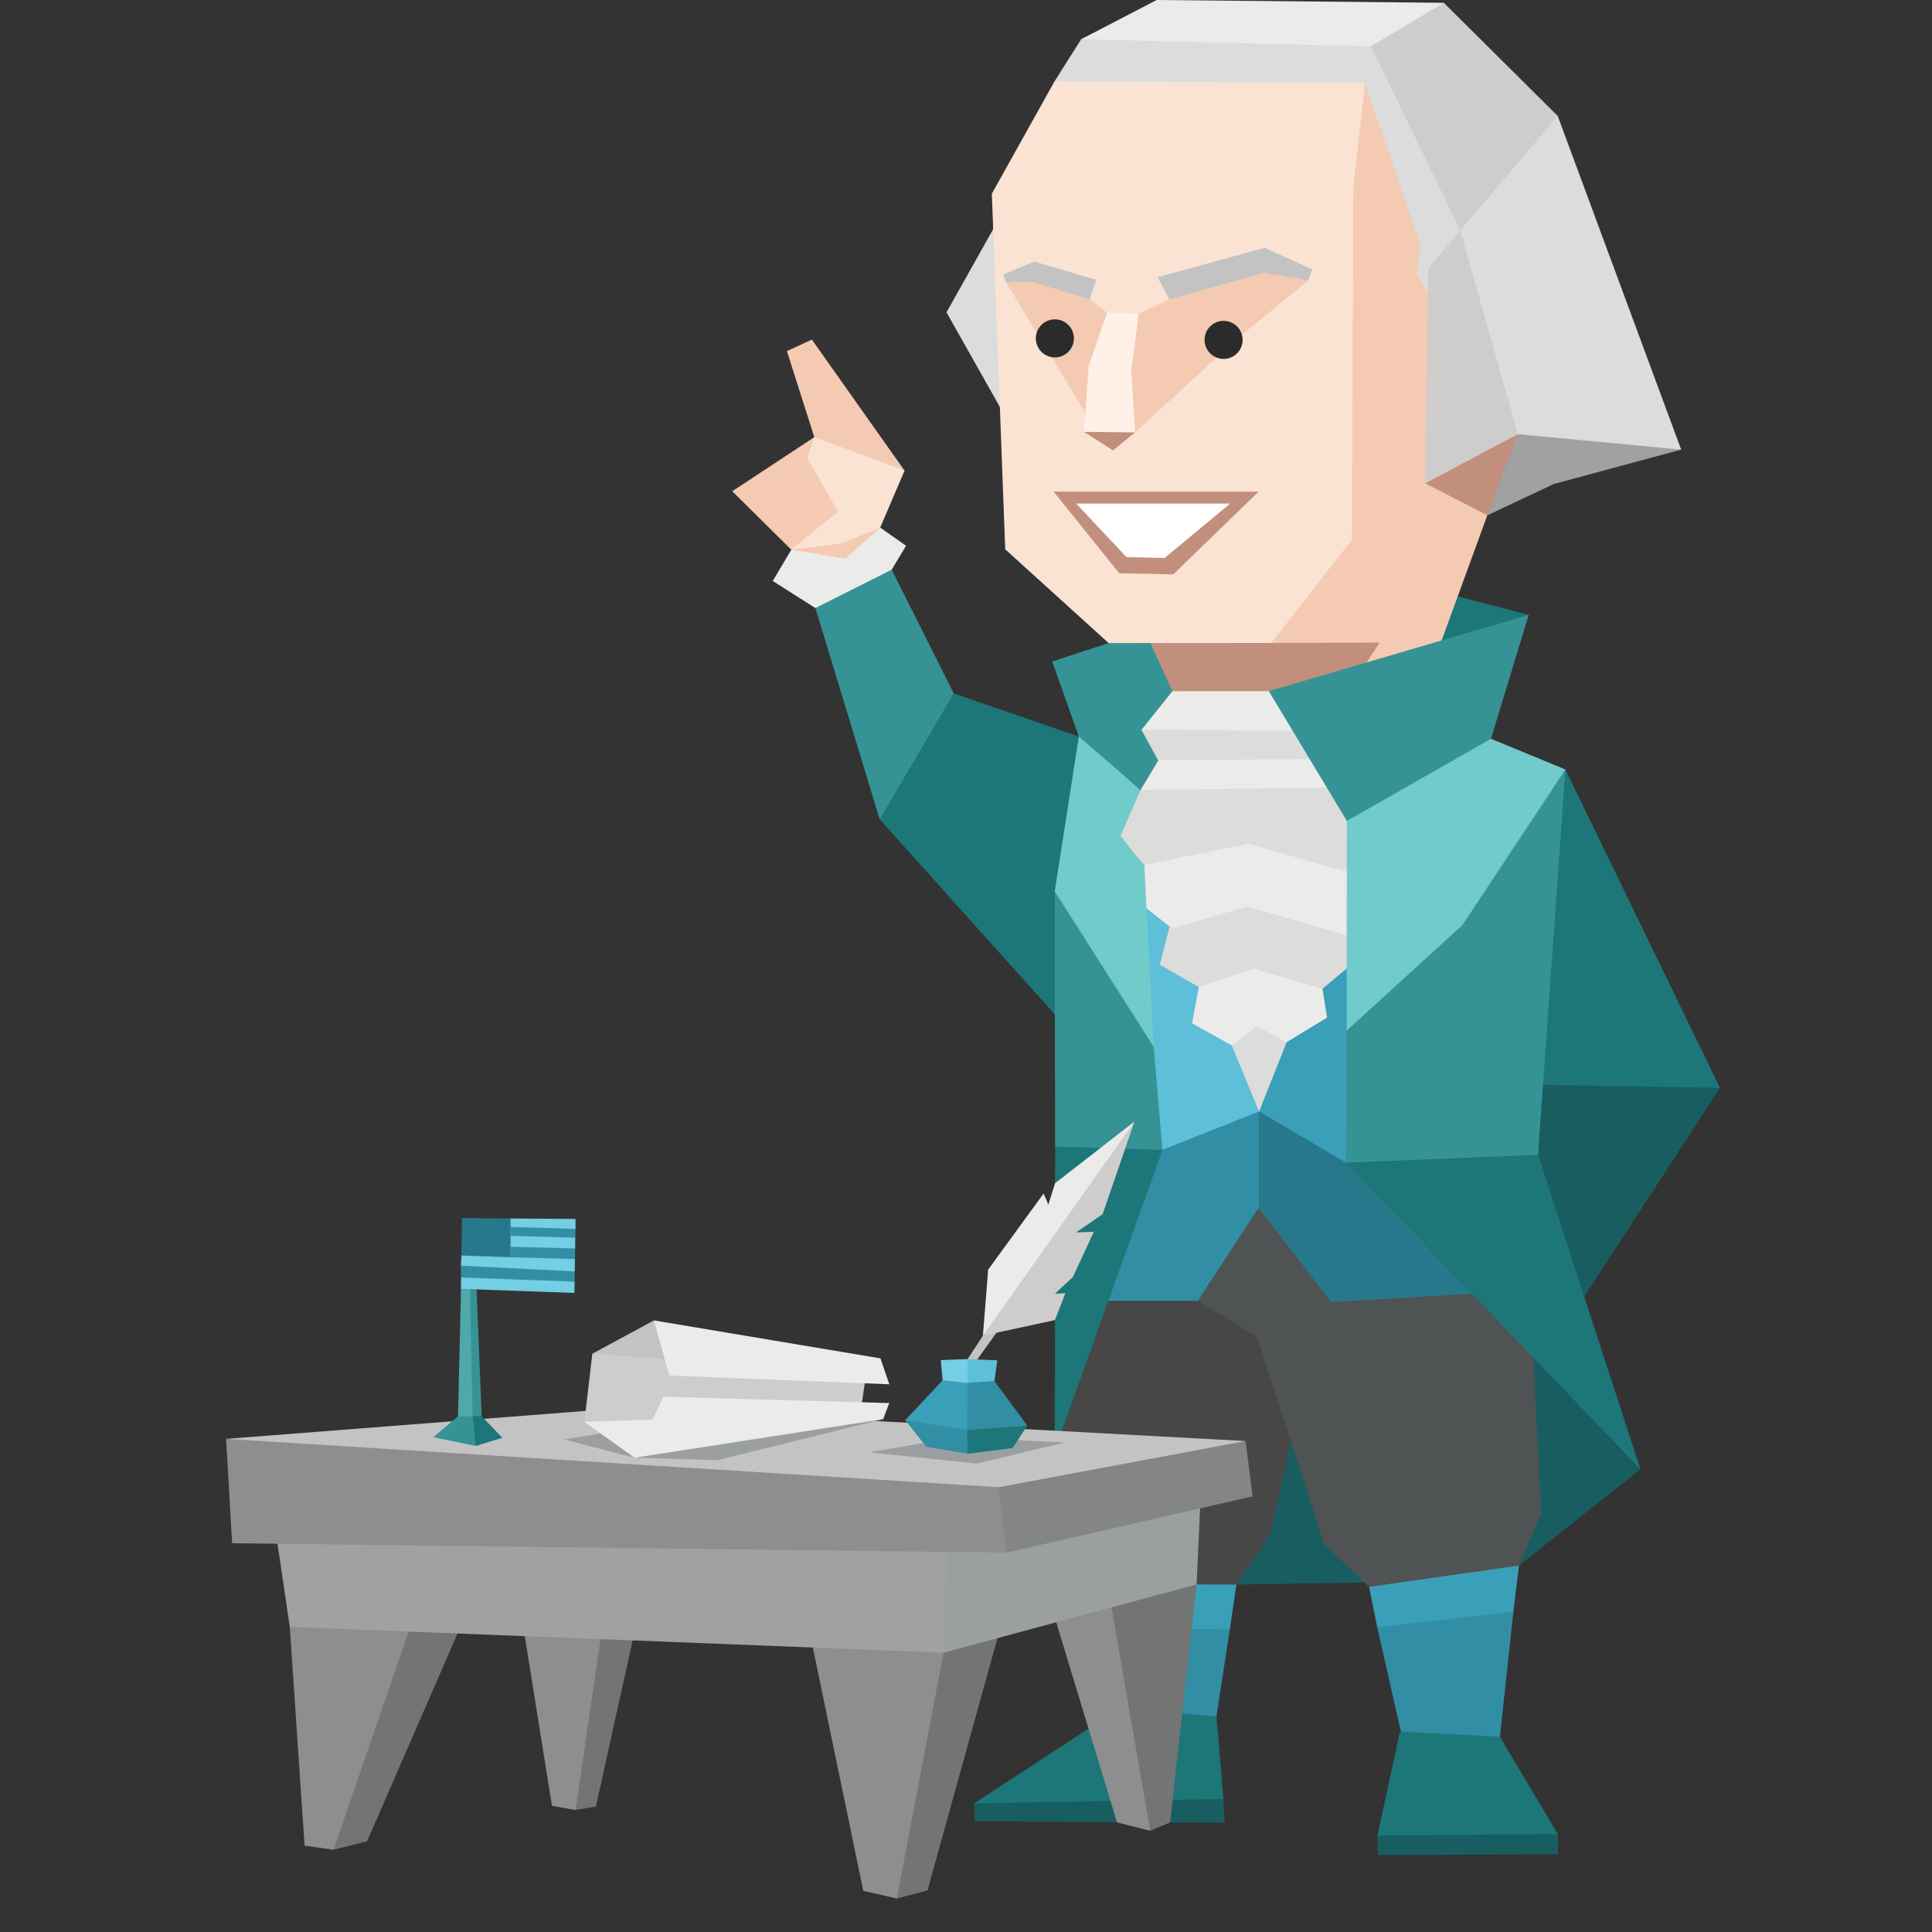 <svg id="Layer_1" data-name="Layer 1" xmlns="http://www.w3.org/2000/svg" viewBox="0 0 400 400"><rect x="0" y="0" width="400" height="400" fill="#333333" stroke="none"/><defs><style>.cls-1{fill:#185e60;}.cls-1,.cls-10,.cls-11,.cls-12,.cls-13,.cls-14,.cls-15,.cls-16,.cls-17,.cls-18,.cls-19,.cls-2,.cls-20,.cls-21,.cls-22,.cls-23,.cls-24,.cls-25,.cls-26,.cls-27,.cls-3,.cls-4,.cls-5,.cls-6,.cls-7,.cls-8,.cls-9{fill-rule:evenodd;}.cls-2,.cls-22{fill:#2b2b2b;}.cls-2{opacity:0.1;}.cls-28,.cls-3{fill:#1d7678;}.cls-33,.cls-4{fill:#318ea5;}.cls-5{fill:#3a9fb9;}.cls-6{fill:#474748;}.cls-7{fill:#4f5353;}.cls-8{fill:#ebebea;}.cls-32,.cls-9{fill:#28788b;}.cls-10{fill:#5ebfd8;}.cls-11{fill:#f4cab2;}.cls-12{fill:#fbe3d4;}.cls-13,.cls-29{fill:#369395;}.cls-14{fill:#72cbcb;}.cls-15{fill:#dcdcdb;}.cls-16{fill:#c18f7c;}.cls-17{fill:#a2a1a1;}.cls-18{fill:#cecdcc;}.cls-19{fill:#c3c3c3;}.cls-20{fill:#fff0e8;}.cls-21{fill:#fff;}.cls-23{fill:#8e8e8e;}.cls-24{fill:#737474;}.cls-25{fill:#9b9fa0;}.cls-26{fill:#848585;}.cls-27,.cls-31{fill:#74cee4;}.cls-30{fill:#50a8a9;}</style></defs><title>sentinels_ISTJ_famous_real_george_washington</title><polygon class="cls-1" points="329.46 292.17 339.63 304.18 314.49 324.13 297.07 331.17 283.26 327.62 255.02 328.07 253.34 284.14 292.91 230.45 326.25 284.33 329.46 292.17"/><polygon class="cls-2" points="24.67 376.76 190.88 400 375.33 383.66 200.59 362.59 24.67 376.76"/><polygon class="cls-1" points="297.69 355.42 285.18 380.01 285.27 384.07 322.56 383.91 322.53 379.73 297.69 355.42"/><polygon class="cls-1" points="239.49 359.07 201.67 373.37 201.84 377.1 253.54 377.37 253.3 372.45 239.49 359.07"/><polygon class="cls-3" points="293.4 354.22 289.77 358.89 285.18 380.01 322.53 379.73 310.13 358.89 293.4 354.22"/><polygon class="cls-4" points="292.73 279.01 285.15 336.93 290.05 358.53 310.54 359.58 313.33 333.71 292.73 279.01"/><path class="cls-5" d="M289.72,319l-6.46,8.6,1.89,9.31,28.18-3.22,1.16-9.58S289.63,319.26,289.72,319Z"/><polygon class="cls-3" points="240.15 347.25 231.85 353.66 201.67 373.37 253.3 372.45 251.86 355.34 240.15 347.25"/><polygon class="cls-4" points="240.49 311.95 228.48 337.55 231.85 353.66 251.86 355.34 254.64 337.2 240.49 311.95"/><polygon class="cls-5" points="226.53 327.37 228.48 337.55 254.64 337.2 255.98 328.07 247.58 315.41 226.53 327.37"/><polygon class="cls-6" points="218.38 300.25 218.82 319.54 226.53 327.37 244.51 328.03 255.98 328.07 262.91 317.86 268.63 292.35 271.99 267.68 257.07 266.54 259.15 256.38 224.13 257.43 218.38 300.25"/><polygon class="cls-7" points="262.37 256.66 260.26 276.84 274.18 319.7 283.43 328.54 314.49 324.13 319.11 313.35 317.13 274.75 306.49 258.87 288.14 257.46 268.61 262.76 262.37 256.66"/><path class="cls-7" d="M280.06,257.05l-4.47,12.54-15.33,7.25L248,269.31s.14-32.38-.84-34.85,26.22-.74,26.22-.74Z"/><path class="cls-8" d="M243.25,250.36,278,249.9s-5.78-24.81-7.71-25.2S243.25,250.36,243.25,250.36Z"/><polygon class="cls-4" points="265.56 238.37 260.54 250.13 248 269.31 221.51 269.31 230.76 227.43 269.18 220.24 265.56 238.37"/><path class="cls-9" d="M269.18,220.24l-8.5,6-.05,23.9,15,19.46,41.54-2.51s-30.21-47.24-32.89-47.67S269.18,220.24,269.18,220.24Z"/><polygon class="cls-5" points="246.32 228.31 260.68 230.12 278.66 240.72 287.86 183.99 250.46 189.94 246.32 228.31"/><path class="cls-10" d="M231.27,225.81l9.4,12.26,20-7.95s-1.05-50.38-.42-52.55S228.62,184,228.62,184Z"/><polygon class="cls-3" points="235.03 226.38 240.68 238.07 218.38 300.25 218.45 237.38 235.03 226.38"/><polygon class="cls-3" points="309.68 186.22 324.1 159.31 356.1 225.23 335.79 241.23 319.46 224.61 315.81 206.57 309.68 186.22"/><polygon class="cls-1" points="312.15 260.16 319.46 224.61 356.1 225.23 324.07 274.5 312.15 260.16"/><polygon class="cls-11" points="180.5 101.49 187.28 97.44 168.09 70.31 162.92 72.69 169.83 94.39 180.5 101.49"/><polygon class="cls-11" points="178.26 100.62 168.59 90.51 151.6 101.71 163.83 113.81 178.26 107.73 178.26 100.62"/><polygon class="cls-12" points="181.19 112.29 182.23 109.23 187.28 97.44 168.59 90.51 167.14 94.82 173.5 105.93 163.83 113.81 175.13 119.18 181.19 112.29"/><polygon class="cls-11" points="183.2 112.12 182.23 109.23 174.31 112.5 163.83 113.81 169.86 116.68 176.69 118.97 183.2 112.12"/><polygon class="cls-8" points="178.63 125.85 184.62 117.94 182.47 113.07 175.05 115.66 163.83 113.81 159.99 120.29 168.82 125.89 178.63 125.85"/><polygon class="cls-8" points="184.62 117.94 187.59 112.99 182.23 109.23 175.05 115.66 184.62 117.94"/><polygon class="cls-13" points="213.63 176.59 197.46 143.56 184.62 117.94 168.82 125.89 182.13 169.63 213.63 176.59"/><polygon class="cls-3" points="227.57 165.03 223.36 152.49 197.46 143.56 182.13 169.63 220.04 211.86 227.57 165.03"/><polygon class="cls-13" points="234.26 198.76 238.86 216.74 240.68 238.07 218.45 237.38 218.37 184.54 234.26 198.76"/><polygon class="cls-14" points="231.05 159.03 236.14 163.56 243.48 177.78 237.39 188.04 238.86 216.74 218.37 184.54 223.56 151.24 231.05 159.03"/><polygon class="cls-3" points="291.27 224.56 278.66 240.72 339.63 304.18 318.43 239.09 291.27 224.56"/><polygon class="cls-15" points="255.31 210.12 255.03 216.46 260.68 230.12 266.39 215.76 261.3 208.31 255.31 210.12"/><polygon class="cls-13" points="284.37 200.71 278.8 213.39 278.66 240.72 318.43 239.09 324.1 159.31 284.37 200.71"/><polygon class="cls-8" points="248.76 201.34 246.81 211.86 255.03 216.46 260.19 212.42 266.39 215.76 274.76 210.69 273.81 204.72 270.78 200.01 256.42 197.01 248.76 201.34"/><polygon class="cls-15" points="243.74 185.86 240.11 199.73 248.19 204.36 259.62 200.57 273.81 204.72 282.91 197.08 280.33 182.17 243.74 185.86"/><path class="cls-8" d="M238.93,173.39l-2,5.73.45,8.93,5.23,4.16,15.68-4.54,20.53,6L292,182.59s-9.4-13.44-9.83-13.39Z"/><path class="cls-15" d="M248.27,159l-12.13,4.6L232,173s4.62,6.15,5,6.08l21.57-4.41s19.92,5.86,20.34,5.72,3.22-8.58,3.22-8.58l-1.6-14.22Z"/><polygon class="cls-15" points="248.27 158.96 246.59 159.6 278.86 169.97 281.99 171.09 280.47 157.63 248.27 158.96"/><polygon class="cls-14" points="287.3 152.9 278.86 169.97 278.8 213.39 302.77 191.53 324.1 159.31 308.69 152.96 287.3 152.9"/><polygon class="cls-13" points="243.25 160.49 236.14 163.56 223.36 152.49 217.85 136.96 229.53 133.14 237.97 127.05 251.58 131.8 248.41 148.71 243.25 160.49"/><polygon class="cls-8" points="246.25 153.45 239.83 157.43 236.14 163.56 276.7 163 273.5 154.15 246.25 153.45"/><polygon class="cls-8" points="246.25 153.45 239.83 157.43 257.98 163.26 276.7 163 273.5 154.15 246.25 153.45"/><path class="cls-15" d="M246,146.34l-9.69,4.74,3.48,6.35,36.73-.35s-4.81-8.81-5.15-8.65S246,146.34,246,146.34Z"/><polygon class="cls-8" points="245.48 140.91 242.73 143.1 236.35 151.08 272.38 151.29 267.78 141.88 245.48 140.91"/><polygon class="cls-16" points="236.53 129.53 242.73 143.1 262.83 143.09 282.29 147.9 290.49 135.95 285.11 124.99 236.53 129.53"/><path class="cls-3" d="M288.68,123.78c1,.27-2.16,18.72,1.47,22.36,1.69,1.69,12-9.75,12-9.75l14.4-9.08-15-3.91Z"/><polygon class="cls-11" points="305.12 91.99 307.93 106.69 297.77 134.55 278.86 143.33 285.64 133.04 263.21 133.12 266.72 32.11 283.98 4.45 315.35 38.87 305.12 91.99"/><path class="cls-17" d="M324.36,73.45l23.71,19.64-26.38,7.12-13.76,6.48-6.1-7.45s-.27-13.29.24-14.06S324.36,73.45,324.36,73.45Z"/><polygon class="cls-16" points="314.26 89.89 307.93 106.69 295.09 100.07 302.26 84.53 314.26 89.89"/><polygon class="cls-15" points="298 80.28 314.26 89.89 348.07 93.09 322.51 24.01 300.69 19.76 293.18 56.32 298.87 67.11 298 80.28"/><polygon class="cls-18" points="302.35 47.72 295.63 55.62 295.09 100.07 314.26 89.89 302.35 47.72"/><polygon class="cls-18" points="276.99 9.42 298.93 0.58 322.51 24.01 295.63 55.62 282.62 17.13 276.99 9.42"/><polygon class="cls-15" points="302.35 47.72 283.84 9.59 276.73 14.07 282.62 17.13 295.63 55.62 302.35 47.72"/><polygon class="cls-8" points="227.2 31.23 223.85 8.12 239.48 0 298.93 0.58 283.84 9.59 227.2 31.23"/><polygon class="cls-15" points="223.85 8.12 218.32 16.86 242.36 29.13 282.62 17.13 283.84 9.59 223.85 8.12"/><polygon class="cls-15" points="214 44.65 207.08 44.86 195.96 64.66 215.42 99.16 214 44.65"/><polygon class="cls-12" points="205.35 40.1 208.12 113.73 229.53 133.14 263.21 133.12 279.89 111.73 280.19 38.75 282.62 17.13 218.32 16.86 205.35 40.1"/><polygon class="cls-11" points="216.02 56.69 208.27 58.45 227.1 89.41 230.72 83.65 235.01 89.52 255.98 70.26 270.87 58.07 258.25 54.78 242.09 61.99 235.74 64.96 231.39 68.79 229.19 64.71 225.61 61.99 216.02 56.69"/><polygon class="cls-16" points="229.7 86.56 224.41 89.41 230.44 93.25 235.01 89.52 229.7 86.56"/><polygon class="cls-19" points="239.66 57.39 242.09 61.99 261.69 56.45 270.87 58.07 271.68 55.77 261.82 51.31 239.66 57.39"/><polygon class="cls-19" points="207.73 56.83 214.13 54.15 226.96 57.93 225.61 61.99 213.72 58.34 208.27 58.45 207.73 56.83"/><polygon class="cls-20" points="229.19 64.71 225.41 75.81 224.41 89.41 235.01 89.52 234.23 76.69 235.74 64.96 229.19 64.71"/><polygon class="cls-16" points="218.14 101.79 260.58 101.79 242.92 118.91 231.73 118.69 218.14 101.79"/><polygon class="cls-21" points="222.81 104.26 254.69 104.26 241.11 115.53 233.23 115.35 222.81 104.26"/><polygon class="cls-13" points="316.5 127.31 262.69 143.09 278.86 169.97 308.69 152.96 316.5 127.31"/><path class="cls-22" d="M218.4,74A3.94,3.94,0,1,0,214.46,70,3.95,3.95,0,0,0,218.4,74Z"/><path class="cls-22" d="M253.33,74.31a3.94,3.94,0,1,0-3.94-3.94A3.95,3.95,0,0,0,253.33,74.31Z"/><polygon class="cls-23" points="107.33 330.49 114.28 373.88 119.16 374.75 124.27 354.86 126.41 334.84 107.33 330.49"/><polygon class="cls-24" points="130.04 300.21 119.16 374.75 123.38 374.01 132.29 333.71 130.04 300.21"/><path class="cls-19" d="M87.85,307.06c0-1.31-41-9.16-41-9.16L130,291.43l127.85,6.92L205.33,314Z"/><polygon class="cls-25" points="179.97 300.69 197.93 297.59 220.47 298.64 202.23 303.02 179.97 300.69"/><polygon class="cls-25" points="129.23 295.94 116.83 298.03 131.37 301.81 148.56 302.3 182.85 293.82 129.23 295.94"/><polygon class="cls-19" points="135.39 273.38 122.64 280.27 153.57 292.78 177.5 286.34 183.1 285.83 149.95 283.91 135.39 273.38"/><polygon class="cls-19" points="207.07 274.87 203.5 276.54 197.19 286.22 200.08 284.59 207.07 274.87"/><polygon class="cls-3" points="206.97 292.32 212.68 295.16 209.66 299.8 200.37 300.99 196.75 294.78 206.97 292.32"/><polygon class="cls-4" points="193.17 291.41 187.41 294.02 191.76 299.53 200.37 300.99 200.24 296.06 193.17 291.41"/><polygon class="cls-5" points="196.2 283.94 195.16 285.78 187.41 294.02 200.24 296.06 201.9 289.97 200.34 284.57 196.2 283.94"/><polygon class="cls-4" points="200.24 296.06 212.68 295.16 205.89 285.93 202.14 285.22 200.34 284.57 200.24 296.06"/><polygon class="cls-24" points="67.79 379.56 69.05 382.97 76 381.22 97.25 332.4 85.03 324.94 63.12 374.73 67.79 379.56"/><polygon class="cls-24" points="232.97 323.14 247.74 328.04 242.26 377.31 238.15 379.05 235.04 372.57 226.68 331.84 232.97 323.14"/><polygon class="cls-23" points="229.32 328.18 238.15 379.05 231.27 377.31 217.5 332 229.32 328.18"/><polygon class="cls-24" points="208.56 331.78 192.03 391.4 185.67 393.06 179.97 385.62 186.73 342.29 182.95 335.41 208.56 331.78"/><polygon class="cls-23" points="166.85 334.12 195.35 342.17 185.67 393.06 178.73 391.47 166.85 334.12"/><polygon class="cls-23" points="70.88 325.89 60 336.83 63.06 382.13 69.05 382.97 86.34 332.77 70.88 325.89"/><polygon class="cls-25" points="174.99 309.92 248.61 309.1 247.74 328.04 195.35 342.17 174.99 309.92"/><path class="cls-17" d="M83.9,305.61l-27.46,7.14L60,336.83l135.36,5.34.76-24.9s-18.92-4.84-16.23-6.51S83.9,305.61,83.9,305.61Z"/><polygon class="cls-26" points="181.63 307.54 206.8 307.91 257.89 298.35 259.34 309.8 208.36 321.46 181.63 307.54"/><polygon class="cls-23" points="46.81 297.9 206.8 307.91 208.36 321.46 48.06 319.51 46.81 297.9"/><polygon class="cls-27" points="194.78 281.59 200.34 281.38 201.32 283.81 200.34 286.31 200.21 286.31 195.16 285.78 194.78 281.59"/><polygon class="cls-10" points="200.34 281.38 206.47 281.64 205.89 285.93 200.34 286.31 200.34 281.38"/><polygon class="cls-8" points="218.44 244.98 217.05 249.4 216.07 247.1 204.59 262.86 203.5 276.54 220.62 258.86 234.88 232.2 218.44 244.98"/><polygon class="cls-18" points="203.5 276.54 218.41 273.31 220.58 267.74 218.41 267.86 222.14 264.37 226.46 255.04 222.79 255.16 228.29 251.38 234.88 232.2 203.5 276.54"/><polygon class="cls-8" points="131.37 301.81 181.27 291.93 178.47 290.33 120.99 294.37 131.37 301.81"/><polygon class="cls-18" points="122.64 280.27 179.34 284.38 178.14 292.55 120.99 294.37 122.64 280.27"/><polygon class="cls-8" points="137.34 289.18 131.37 301.81 182.85 293.82 184.11 290.49 137.34 289.18"/><polygon class="cls-8" points="138.56 284.79 135.39 273.38 182.29 281.24 184.12 286.6 138.56 284.79"/><polygon class="cls-28" points="96.15 291.69 99.73 293.22 104 297.68 98.51 299.37 95.41 296.34 96.15 291.69"/><polygon class="cls-29" points="98.6 265.34 99.73 293.22 97.85 293.22 96.15 290.54 96.15 265.75 98.6 265.34"/><polygon class="cls-29" points="97.28 291.05 94.83 293.22 89.7 297.57 98.51 299.37 97.85 293.22 97.28 291.05"/><polygon class="cls-30" points="99.73 257.26 95.44 266.84 94.83 293.22 97.85 293.22 97.28 266.22 99.73 257.26"/><polygon class="cls-31" points="98.49 254.73 95.54 259.94 95.41 262.04 97.58 262.96 95.44 264.49 95.44 266.84 118.93 267.69 118.97 265.34 118.01 263.91 119 263.24 119.04 260.67 118.11 259.91 119.07 258.48 119.11 256.25 118.46 254.94 119.16 254.43 119.16 252.37 105.71 252.27 98.49 254.73"/><polygon class="cls-32" points="105.71 260.3 95.54 259.94 95.65 252.19 105.71 252.27 105.71 260.3"/><polygon class="cls-33" points="119 263.24 95.41 262.04 95.44 264.49 118.97 265.34 119 263.24"/><polygon class="cls-33" points="105.71 258.13 119.07 258.48 119.04 260.67 105.71 260.3 105.71 258.13"/><polygon class="cls-33" points="105.71 255.87 119.11 256.25 119.16 254.43 105.71 254.02 105.71 255.87"/></svg>